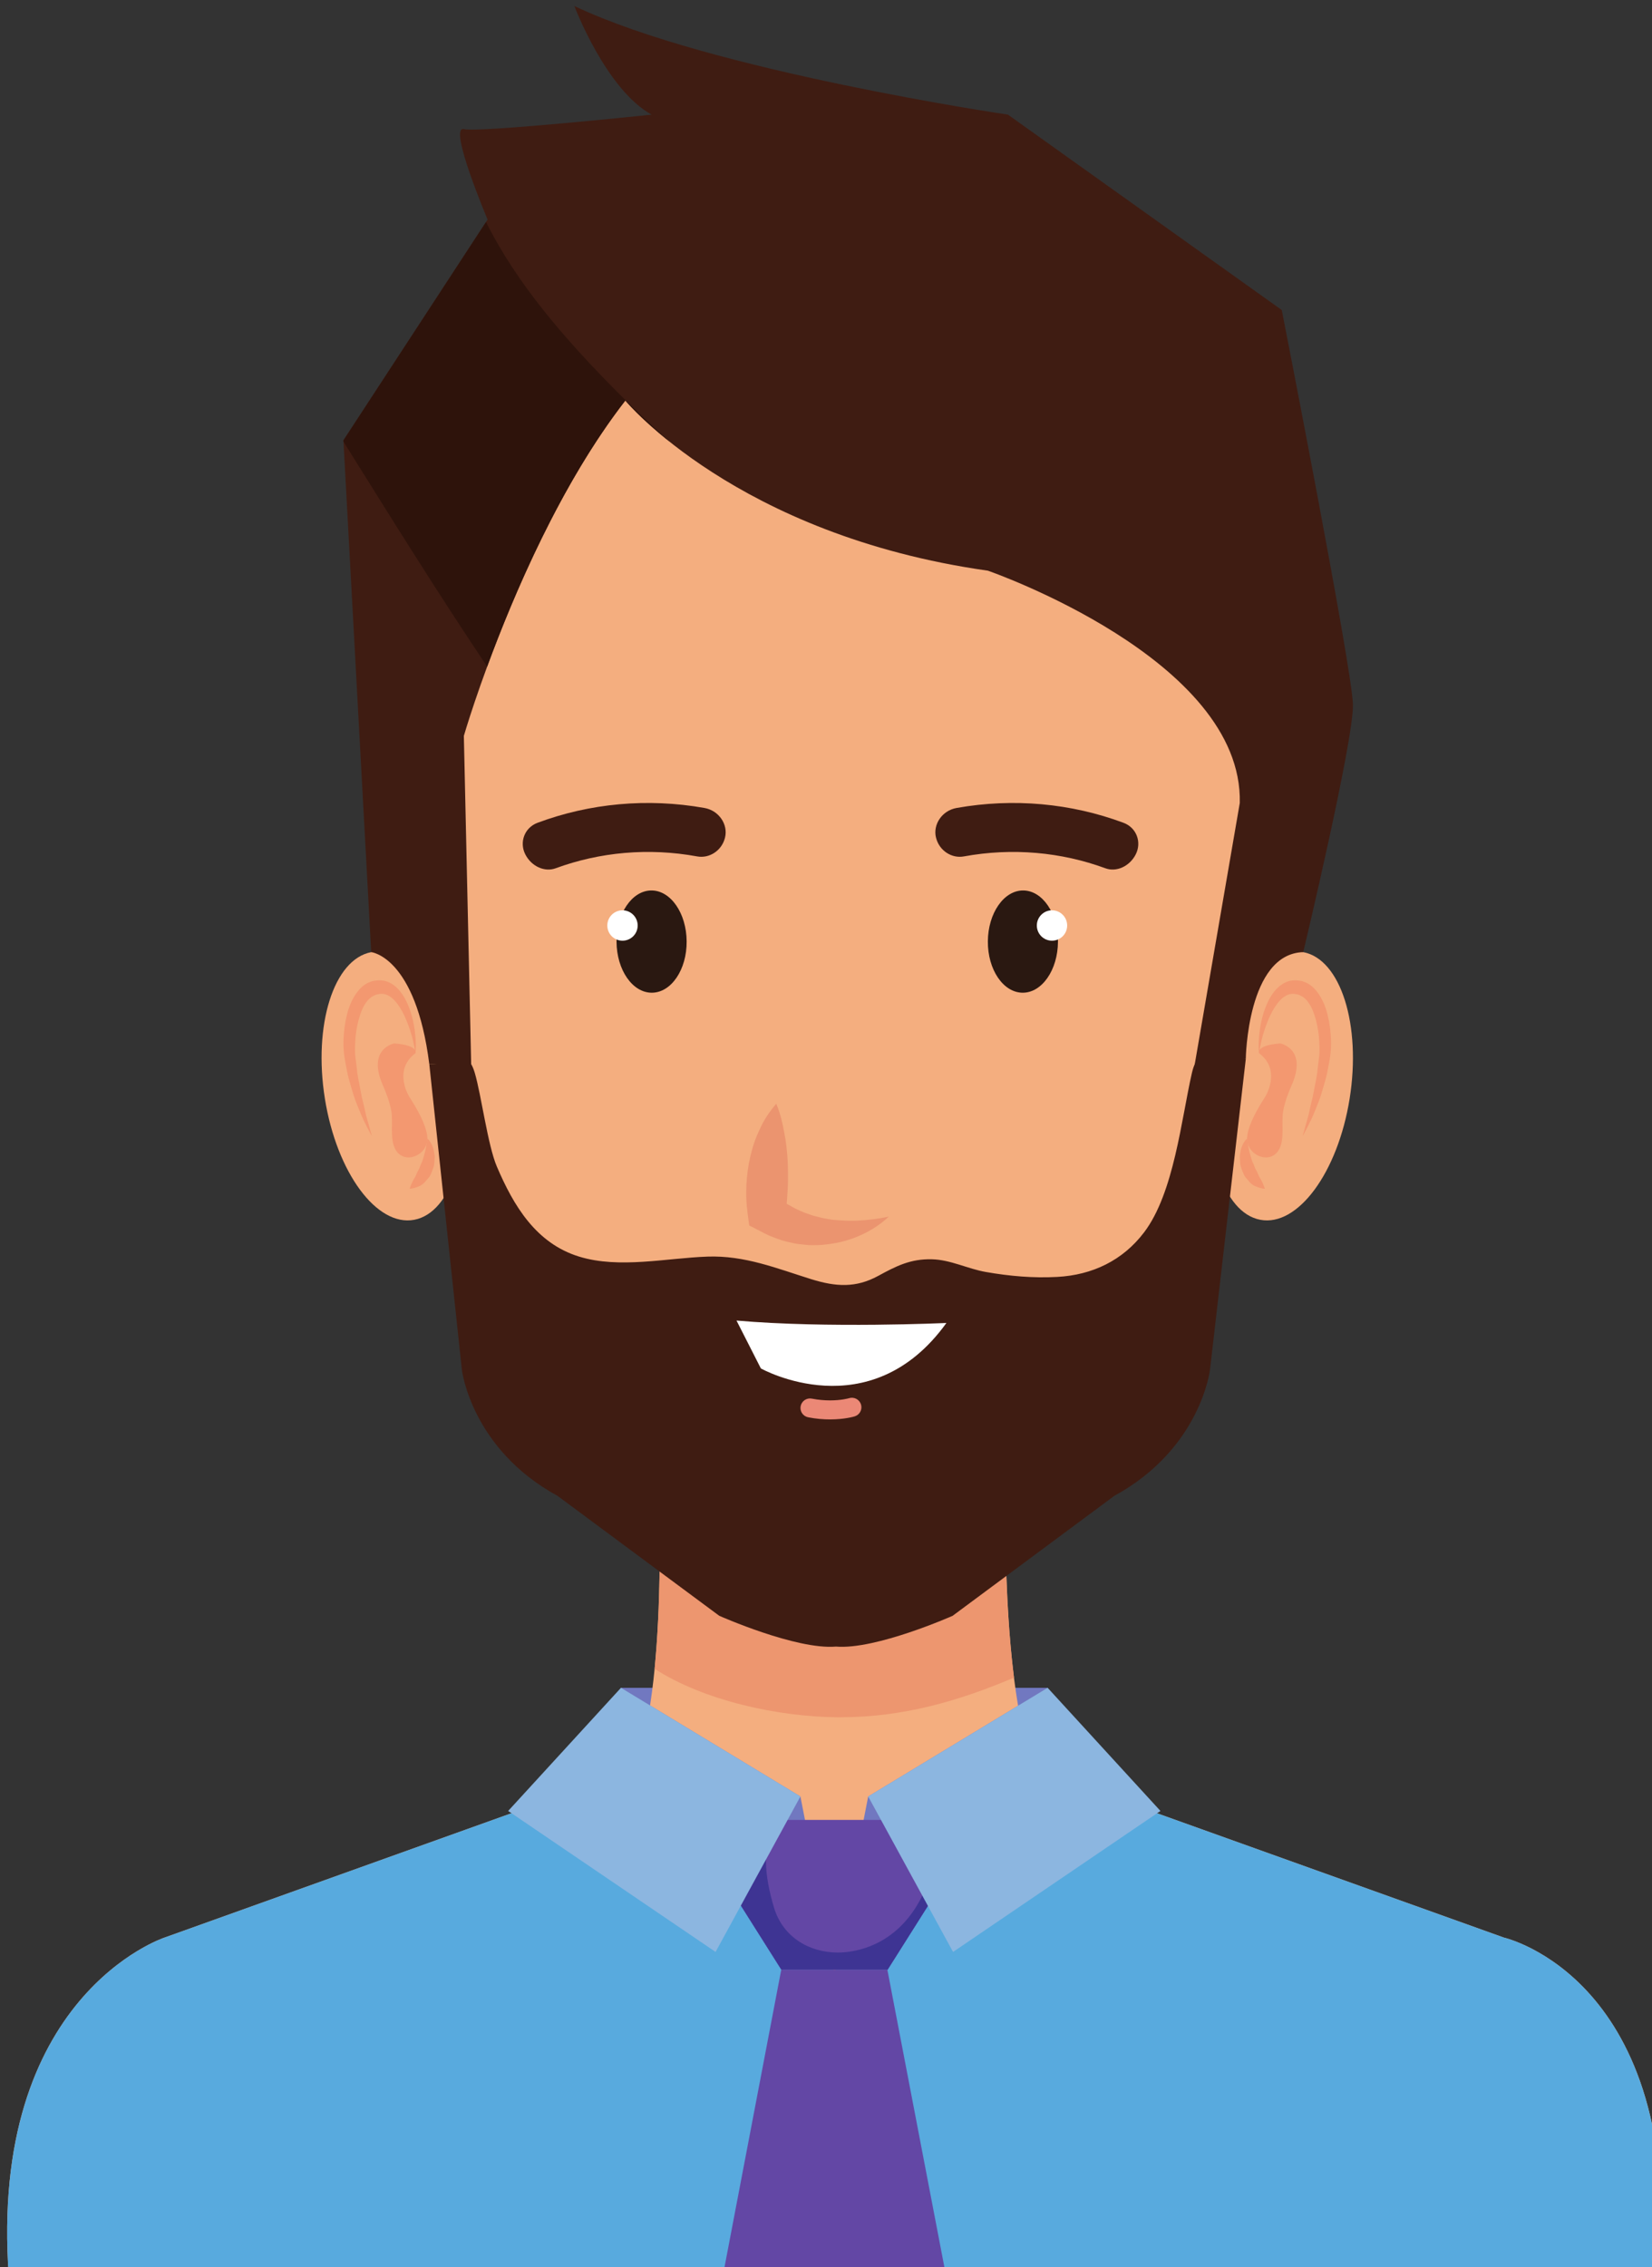 <?xml version="1.0" encoding="UTF-8" standalone="no"?>
<!-- Created with Inkscape (http://www.inkscape.org/) -->

<svg
   width="30.689mm"
   height="42.097mm"
   viewBox="0 0 30.689 42.097"
   version="1.1"
   id="svg2122"
   inkscape:version="1.2 (dc2aedaf03, 2022-05-15)"
   sodipodi:docname="head7.svg"
   xmlns:inkscape="http://www.inkscape.org/namespaces/inkscape"
   xmlns:sodipodi="http://sodipodi.sourceforge.net/DTD/sodipodi-0.dtd"
   xmlns="http://www.w3.org/2000/svg"
   xmlns:svg="http://www.w3.org/2000/svg">
  <rect x="0" y="0" width="30.689" height="42.097" fill="#333333" stroke="none"/>
  <sodipodi:namedview
     id="namedview2124"
     pagecolor="#ffffff"
     bordercolor="#666666"
     borderopacity="1.0"
     inkscape:showpageshadow="2"
     inkscape:pageopacity="0.0"
     inkscape:pagecheckerboard="0"
     inkscape:deskcolor="#d1d1d1"
     inkscape:document-units="mm"
     showgrid="false"
     inkscape:zoom="0.210241302"
     inkscape:cx="1086.84639"
     inkscape:cy="413.810223"
     inkscape:window-width="1920"
     inkscape:window-height="1057"
     inkscape:window-x="1912"
     inkscape:window-y="-8"
     inkscape:window-maximized="1"
     inkscape:current-layer="layer1" />
  <defs
     id="defs2119" />
  <g
     inkscape:label="Vrstva 1"
     inkscape:groupmode="layer"
     id="layer1"
     transform="translate(332.083,61.676)">
    <g
       id="g1328"
       transform="matrix(0.265,0,0,0.265,-416.144,-133.007)">
      <path
         id="path334"
         style="fill:#7178c0;fill-opacity:1;fill-rule:nonzero;stroke:none;stroke-width:0.133"
         d="m 360.743,398.443 h 29.902 v -11.009 h -29.902 z" />
      <path
         id="path336"
         style="fill:#f4ae7f;fill-opacity:1;fill-rule:nonzero;stroke:none;stroke-width:0.133"
         d="m 387.701,374.515 h -24.293 c 0,0 0.616,15.338 -2.36,19.791 h 14.66 14.661 c -2.976,-4.453 -2.668,-19.791 -2.668,-19.791" />
      <path
         id="path338"
         style="fill:#f7d9d5;fill-opacity:1;fill-rule:nonzero;stroke:none;stroke-width:0.133"
         d="m 388.295,386.725 c -0.719,-5.715 -0.595,-12.13 -0.593,-12.209 -0.001,0.08 -0.124,6.492 0.593,12.209 v 0 m -25.168,-0.897 c 0,-0.003 0.001,-0.005 0.001,-0.008 0,0.003 -0.001,0.006 -0.001,0.008 m 0.003,-0.03 c 0.001,-0.003 0.001,-0.005 0.001,-0.008 0,0.003 0,0.005 -0.001,0.008 m 0.003,-0.025 c 0.001,-0.009 0.001,-0.02 0.003,-0.029 -0.001,0.009 -0.001,0.018 -0.003,0.029 m 0.004,-0.037 c 0,-0.009 0.001,-0.016 0.001,-0.025 0,0.008 -0.001,0.017 -0.001,0.025 m 0.003,-0.031 c 0.116,-1.267 0.192,-2.548 0.241,-3.768 -0.049,1.22 -0.125,2.501 -0.241,3.768 m 0.241,-3.773 c 0.001,-0.029 0.003,-0.06 0.004,-0.089 -0.001,0.029 -0.003,0.06 -0.004,0.089 m 0.004,-0.096 c 0,-0.007 0,-0.013 0.001,-0.02 -0.001,0.007 -0.001,0.013 -0.001,0.02 m 0.001,-0.036 c 0,-0.005 0,-0.009 0.001,-0.015 -0.001,0.005 -0.001,0.01 -0.001,0.015 m 0.001,-0.024 c 0,-0.005 0,-0.011 0,-0.015 0,0.005 0,0.009 0,0.015 m 0.001,-0.045 c 0,-0.004 0,-0.007 0,-0.011 0,0.004 0,0.007 0,0.011 m 0.021,-7.191 c 0,0 0,0 0,-0.002 0,0.002 0,0.002 0,0.002 m -0.001,-0.014 v -0.001 0.001 m 0,-0.003 v -0.001 0.001 m 0,-0.003 c 0,0 0,0 0,-0.002 0,0.002 0,0.002 0,0.002 m 0,-0.003 c 0,-0.002 0,-0.002 0,-0.002 0,0 0,0 0,0.002 m 0,-0.003 v 0 0 m 24.293,-0.002 v 0 0 0" />
      <path
         id="path340"
         style="fill:#ed966f;fill-opacity:1;fill-rule:nonzero;stroke:none;stroke-width:0.133"
         d="m 376.151,389.5 c -0.084,0 -0.169,0 -0.253,-0.002 -4.143,-0.04 -9.337,-1.16 -12.796,-3.396 0.008,-0.092 0.017,-0.183 0.025,-0.275 0,-0.003 0.001,-0.005 0.001,-0.008 0,-0.006 0.001,-0.013 0.001,-0.021 0.001,-0.003 0.001,-0.005 0.001,-0.008 0,-0.005 0.001,-0.012 0.001,-0.017 0.001,-0.011 0.001,-0.02 0.003,-0.029 0,-0.003 0.001,-0.006 0.001,-0.008 0,-0.008 0.001,-0.017 0.001,-0.025 0.001,-0.002 0.001,-0.004 0.001,-0.006 0.116,-1.267 0.192,-2.548 0.241,-3.768 0,-0.002 0,-0.003 0,-0.006 0.001,-0.029 0.003,-0.06 0.004,-0.089 0,-0.003 0,-0.004 0,-0.007 0,-0.007 0,-0.013 0.001,-0.02 0,-0.006 0,-0.011 0,-0.016 0,-0.004 0,-0.009 0.001,-0.015 0,-0.004 0,-0.007 0,-0.009 0,-0.005 0,-0.009 0,-0.015 0.001,-0.011 0.001,-0.021 0.001,-0.031 0,-0.004 0,-0.007 0,-0.011 0.143,-3.746 0.033,-6.869 0.021,-7.18 0,0 0,0 0,-0.002 0,-0.004 0,-0.008 -0.001,-0.012 v -0.001 -0.002 -0.001 -0.002 c 0,0 0,0 0,-0.002 v -9.33e-4 c 0,-0.002 0,-0.002 0,-0.002 0,-0.001 0,-0.001 0,-0.001 v 0 c 0,-0.002 0,-0.002 0,-0.002 v 0 h 24.293 v 0 c 0,0 0,0 0,0.002 -0.001,0.08 -0.125,6.494 0.593,12.209 -3.776,1.6 -7.707,2.775 -12.144,2.775" />
      <path
         id="path342"
         style="fill:#f4ae7f;fill-opacity:1;fill-rule:nonzero;stroke:none;stroke-width:0.133"
         d="M 422.644,404.937 387.38,392.305 h -23.381 l -35.263,12.632 c 0,0 -12.349,4.061 -10.905,23.768 h 57.664 0.391 57.664 c 1.685,-20.917 -10.905,-23.768 -10.905,-23.768" />
      <path
         id="path344"
         style="fill:#58aade;fill-opacity:1;fill-rule:nonzero;stroke:none;stroke-width:0.133"
         d="m 422.644,404.937 -28.816,-10.324 -18.12,12.634 -17.697,-12.798 -29.275,10.488 c 0,0 -12.349,4.061 -10.905,23.768 h 115.719 c 1.685,-20.917 -10.905,-23.768 -10.905,-23.768" />
      <path
         id="path346"
         style="fill:#f4ae7f;fill-opacity:1;fill-rule:nonzero;stroke:none;stroke-width:0.133"
         d="m 402.315,344.364 c -0.837,5.18 0.617,9.784 3.243,10.276 2.625,0.5 5.429,-3.295 6.263,-8.475 0.829,-5.176 -0.62,-9.78 -3.248,-10.277 -2.624,-0.496 -5.425,3.299 -6.257,8.476" />
      <path
         id="path348"
         style="fill:#f39870;fill-opacity:1;fill-rule:nonzero;stroke:none;stroke-width:0.133"
         d="m 405.473,342.967 c 0,0 0.039,-0.291 0.143,-0.764 0.099,-0.477 0.308,-1.148 0.632,-1.863 0.328,-0.689 0.86,-1.488 1.525,-1.529 0.167,-0.012 0.336,0.019 0.507,0.072 l 0.256,0.132 0.187,0.155 c 0.271,0.263 0.489,0.665 0.632,1.129 0.157,0.455 0.256,0.964 0.309,1.472 0.044,0.503 0.075,1.033 0.016,1.483 -0.08,0.519 -0.105,1.053 -0.199,1.504 -0.089,0.461 -0.172,0.896 -0.251,1.296 -0.107,0.405 -0.188,0.78 -0.261,1.115 -0.071,0.336 -0.173,0.616 -0.235,0.855 -0.133,0.473 -0.201,0.751 -0.201,0.751 0,0 0.133,-0.235 0.353,-0.667 0.101,-0.223 0.251,-0.477 0.379,-0.796 0.131,-0.316 0.283,-0.677 0.433,-1.073 0.145,-0.405 0.273,-0.864 0.413,-1.351 0.147,-0.484 0.213,-0.977 0.317,-1.503 0.1,-0.6 0.115,-1.179 0.063,-1.776 -0.048,-0.587 -0.151,-1.179 -0.335,-1.753 -0.191,-0.563 -0.483,-1.117 -0.916,-1.519 -0.097,-0.1 -0.241,-0.188 -0.373,-0.269 -0.145,-0.073 -0.183,-0.076 -0.36,-0.145 -0.259,-0.059 -0.523,-0.081 -0.791,-0.039 -0.544,0.088 -0.996,0.492 -1.289,0.913 -0.303,0.424 -0.484,0.881 -0.623,1.3 -0.268,0.848 -0.324,1.583 -0.353,2.084 -0.017,0.507 0.021,0.787 0.021,0.787" />
      <path
         id="path350"
         style="fill:#f39870;fill-opacity:1;fill-rule:nonzero;stroke:none;stroke-width:0.133"
         d="m 405.473,342.967 c 0,0 -0.243,-0.553 1.485,-0.684 0,0 1.932,0.357 0.797,2.936 -0.247,0.553 -0.456,1.127 -0.58,1.736 -0.172,0.865 0.136,2.039 -0.327,2.805 -0.599,0.989 -2.12,0.427 -2.211,-0.707 -0.069,-0.868 0.823,-2.356 1.231,-2.973 0,0 1.241,-1.879 -0.396,-3.113" />
      <path
         id="path352"
         style="fill:#f39870;fill-opacity:1;fill-rule:nonzero;stroke:none;stroke-width:0.133"
         d="m 404.639,348.941 -0.133,0.14 c -0.083,0.1 -0.175,0.265 -0.255,0.481 -0.048,0.111 -0.065,0.233 -0.088,0.369 -0.024,0.136 -0.053,0.283 -0.032,0.429 0.011,0.144 0.013,0.304 0.04,0.461 0.031,0.148 0.092,0.284 0.143,0.432 0.064,0.132 0.109,0.291 0.195,0.393 l 0.256,0.299 c 0.161,0.203 0.351,0.319 0.528,0.375 0.341,0.149 0.589,0.147 0.589,0.147 0,0 -0.097,-0.313 -0.269,-0.629 l -0.144,-0.244 -0.124,-0.285 -0.143,-0.271 -0.111,-0.289 c -0.103,-0.18 -0.147,-0.373 -0.211,-0.565 l -0.075,-0.285 -0.064,-0.283 c -0.068,-0.357 -0.103,-0.676 -0.103,-0.675" />
      <path
         id="path354"
         style="fill:#f4ae7f;fill-opacity:1;fill-rule:nonzero;stroke:none;stroke-width:0.133"
         d="m 349.492,344.364 c 0.837,5.18 -0.617,9.784 -3.241,10.276 -2.627,0.5 -5.429,-3.295 -6.263,-8.475 -0.831,-5.176 0.619,-9.78 3.247,-10.277 2.624,-0.496 5.425,3.299 6.257,8.476" />
      <path
         id="path356"
         style="fill:#f39870;fill-opacity:1;fill-rule:nonzero;stroke:none;stroke-width:0.133"
         d="m 346.335,342.967 c 0,0 -0.04,-0.291 -0.143,-0.764 -0.1,-0.477 -0.309,-1.148 -0.633,-1.863 -0.329,-0.689 -0.86,-1.488 -1.525,-1.529 -0.165,-0.012 -0.335,0.019 -0.505,0.072 l -0.256,0.132 -0.187,0.155 c -0.272,0.263 -0.491,0.665 -0.633,1.129 -0.159,0.455 -0.257,0.964 -0.309,1.472 -0.044,0.503 -0.075,1.033 -0.016,1.483 0.08,0.519 0.104,1.053 0.199,1.504 0.089,0.461 0.172,0.896 0.249,1.296 0.107,0.405 0.189,0.78 0.263,1.115 0.071,0.336 0.175,0.616 0.233,0.855 0.136,0.473 0.203,0.751 0.203,0.751 0,0 -0.135,-0.235 -0.353,-0.667 -0.1,-0.223 -0.249,-0.477 -0.379,-0.796 -0.131,-0.316 -0.283,-0.677 -0.433,-1.073 -0.144,-0.405 -0.273,-0.864 -0.413,-1.351 -0.145,-0.484 -0.212,-0.977 -0.315,-1.503 -0.103,-0.6 -0.117,-1.179 -0.065,-1.776 0.048,-0.587 0.151,-1.179 0.335,-1.753 0.189,-0.563 0.483,-1.117 0.916,-1.519 0.097,-0.1 0.241,-0.188 0.375,-0.269 0.144,-0.073 0.181,-0.076 0.359,-0.145 0.26,-0.059 0.524,-0.081 0.792,-0.039 0.544,0.088 0.995,0.492 1.288,0.913 0.303,0.424 0.484,0.881 0.621,1.3 0.271,0.848 0.327,1.583 0.355,2.084 0.019,0.507 -0.02,0.787 -0.02,0.787" />
      <path
         id="path358"
         style="fill:#f39870;fill-opacity:1;fill-rule:nonzero;stroke:none;stroke-width:0.133"
         d="m 346.335,342.967 c 0,0 0.243,-0.553 -1.487,-0.684 0,0 -1.932,0.357 -0.796,2.936 0.245,0.553 0.455,1.127 0.579,1.736 0.172,0.865 -0.136,2.039 0.327,2.805 0.6,0.989 2.121,0.427 2.209,-0.707 0.072,-0.868 -0.821,-2.356 -1.229,-2.973 0,0 -1.241,-1.879 0.397,-3.113" />
      <path
         id="path360"
         style="fill:#f39870;fill-opacity:1;fill-rule:nonzero;stroke:none;stroke-width:0.133"
         d="m 347.167,348.941 0.133,0.14 c 0.085,0.1 0.176,0.265 0.256,0.481 0.048,0.111 0.064,0.233 0.089,0.369 0.024,0.136 0.055,0.283 0.032,0.429 -0.012,0.144 -0.013,0.304 -0.041,0.461 -0.031,0.148 -0.092,0.284 -0.141,0.432 -0.065,0.132 -0.109,0.291 -0.196,0.393 l -0.256,0.299 c -0.161,0.203 -0.351,0.319 -0.528,0.375 -0.341,0.149 -0.589,0.147 -0.589,0.147 0,0 0.097,-0.313 0.269,-0.629 l 0.145,-0.244 0.124,-0.285 0.141,-0.271 0.112,-0.289 c 0.101,-0.18 0.147,-0.373 0.209,-0.565 l 0.075,-0.285 0.065,-0.283 c 0.068,-0.357 0.1,-0.676 0.1,-0.675" />
      <path
         id="path362"
         style="fill:#f4ae7f;fill-opacity:1;fill-rule:nonzero;stroke:none;stroke-width:0.133"
         d="m 376.223,288.495 v -0.008 c -0.139,0 -0.277,0.003 -0.412,0.003 -0.144,0 -0.279,-0.003 -0.417,-0.003 v 0.005 c -20.875,0.185 -32.604,6.129 -29.397,44.181 l 3.592,30.312 c 0,0 0.64,5.529 6.704,8.839 l 11.34,8.405 c 0,0 5.389,2.392 8.184,2.156 2.788,0.236 8.177,-2.159 8.177,-2.159 l 11.339,-8.405 c 6.063,-3.309 6.703,-8.839 6.703,-8.839 L 405.82,333.373 c 3.201,-38.052 -8.725,-44.699 -29.597,-44.879" />
      <path
         id="path364"
         style="fill:#3f1c12;fill-opacity:1;fill-rule:nonzero;stroke:none;stroke-width:0.133"
         d="m 400.763,344.364 c -0.739,3.227 -1.251,8.392 -3.348,11.155 -1.496,1.972 -3.624,2.991 -6.089,3.124 -1.673,0.093 -3.349,-0.055 -4.999,-0.344 -1.28,-0.221 -2.484,-0.864 -3.805,-0.892 -1.485,-0.033 -2.485,0.475 -3.743,1.162 -1.572,0.858 -2.976,0.767 -4.691,0.236 -2.443,-0.763 -4.671,-1.677 -7.283,-1.585 -2.875,0.1 -6.18,0.867 -8.996,0 -3.016,-0.927 -4.589,-3.548 -5.769,-6.311 -0.636,-1.489 -1.088,-5.003 -1.541,-6.544 -0.564,-1.919 -1.445,-0.599 -3.192,-0.621 l 2.281,21.399 c 0,0 0.64,5.53 6.704,8.839 l 11.34,8.405 c 0,0 5.389,2.395 8.184,2.157 2.788,0.238 8.177,-2.157 8.177,-2.157 l 11.339,-8.408 c 6.063,-3.309 6.703,-8.839 6.703,-8.839 l 2.508,-21.767 c -1.973,-0.047 -3.263,-1.256 -3.78,0.992" />
      <path
         id="path366"
         style="fill:#2a1811;fill-opacity:1;fill-rule:nonzero;stroke:none;stroke-width:0.133"
         d="m 360.431,335.163 c 0.013,1.976 1.123,3.575 2.479,3.567 1.359,-0.008 2.451,-1.619 2.436,-3.597 -0.012,-1.975 -1.121,-3.576 -2.477,-3.567 -1.357,0.008 -2.449,1.619 -2.437,3.597" />
      <path
         id="path368"
         style="fill:#ffffff;fill-opacity:1;fill-rule:nonzero;stroke:none;stroke-width:0.133"
         d="m 361.913,334.021 c 0,0.589 -0.477,1.064 -1.063,1.064 -0.589,0 -1.065,-0.475 -1.065,-1.064 0,-0.587 0.476,-1.065 1.065,-1.065 0.585,0 1.063,0.479 1.063,1.065" />
      <path
         id="path370"
         style="fill:#2a1811;fill-opacity:1;fill-rule:nonzero;stroke:none;stroke-width:0.133"
         d="m 391.376,335.163 c -0.012,1.976 -1.123,3.575 -2.477,3.567 -1.359,-0.008 -2.451,-1.619 -2.437,-3.597 0.012,-1.975 1.123,-3.576 2.479,-3.567 1.357,0.008 2.448,1.619 2.436,3.597" />
      <path
         id="path372"
         style="fill:#ffffff;fill-opacity:1;fill-rule:nonzero;stroke:none;stroke-width:0.133"
         d="m 389.895,334.021 c 0,0.589 0.476,1.064 1.061,1.064 0.591,0 1.065,-0.475 1.065,-1.064 0,-0.587 -0.475,-1.065 -1.065,-1.065 -0.585,0 -1.061,0.479 -1.061,1.065" />
      <path
         id="path374"
         style="fill:#eb946f;fill-opacity:1;fill-rule:nonzero;stroke:none;stroke-width:0.133"
         d="m 379.516,354.416 c -0.564,0.539 -1.24,0.975 -1.971,1.303 -0.732,0.332 -1.529,0.553 -2.36,0.641 -0.416,0.063 -0.84,0.063 -1.268,0.056 -0.421,-0.047 -0.859,-0.064 -1.276,-0.181 -0.427,-0.081 -0.839,-0.219 -1.245,-0.38 -0.411,-0.149 -0.785,-0.367 -1.175,-0.568 l -0.489,-0.248 -0.109,-0.823 c -0.048,-0.367 -0.08,-0.688 -0.091,-1.028 -0.021,-0.336 -0.004,-0.668 0.003,-1 0.037,-0.664 0.12,-1.325 0.273,-1.975 0.149,-0.652 0.36,-1.293 0.664,-1.915 0.273,-0.624 0.665,-1.225 1.157,-1.787 0.296,0.707 0.44,1.368 0.559,2.019 0.136,0.652 0.191,1.285 0.237,1.913 0.027,0.627 0.039,1.249 0.015,1.868 l -0.057,0.923 c -0.024,0.304 -0.056,0.624 -0.093,0.9 l -0.596,-1.072 c 0.265,0.159 0.505,0.38 0.784,0.524 0.276,0.152 0.549,0.317 0.847,0.432 0.288,0.144 0.599,0.224 0.907,0.34 0.319,0.067 0.637,0.177 0.972,0.22 0.333,0.071 0.677,0.087 1.024,0.108 0.351,0.027 0.707,0.029 1.068,0.015 0.72,-0.039 1.464,-0.116 2.221,-0.285" />
      <path
         id="path376"
         style="fill:#3f1c12;fill-opacity:1;fill-rule:nonzero;stroke:none;stroke-width:0.133"
         d="m 368.036,327.864 c -0.227,0.921 -1.105,1.471 -1.947,1.317 -3.413,-0.625 -6.841,-0.304 -9.932,0.832 -0.763,0.28 -1.689,-0.129 -2.121,-0.975 -0.429,-0.843 -0.067,-1.872 0.863,-2.216 3.656,-1.36 7.693,-1.748 11.697,-1.036 1.016,0.18 1.669,1.159 1.44,2.077" />
      <path
         id="path378"
         style="fill:#3f1c12;fill-opacity:1;fill-rule:nonzero;stroke:none;stroke-width:0.133"
         d="m 382.827,327.864 c 0.227,0.921 1.107,1.471 1.948,1.317 3.412,-0.625 6.84,-0.304 9.932,0.832 0.763,0.28 1.689,-0.129 2.121,-0.975 0.429,-0.843 0.068,-1.872 -0.863,-2.216 -3.656,-1.36 -7.693,-1.748 -11.696,-1.036 -1.019,0.18 -1.671,1.159 -1.443,2.077" />
      <path
         id="path380"
         style="fill:#eb8876;fill-opacity:1;fill-rule:nonzero;stroke:none;stroke-width:0.133"
         d="m 376.736,367.141 0.041,0.133 -0.04,-0.134 -0.001,0.001 0.041,0.133 -0.04,-0.134 c -0.024,0.007 -0.544,0.156 -1.34,0.155 -0.372,0 -0.804,-0.032 -1.276,-0.124 -0.361,-0.071 -0.712,0.164 -0.783,0.527 -0.071,0.361 0.165,0.711 0.527,0.781 0.565,0.111 1.083,0.149 1.532,0.149 1.024,0 1.684,-0.199 1.731,-0.214 0.351,-0.108 0.549,-0.481 0.441,-0.833 -0.109,-0.351 -0.481,-0.549 -0.833,-0.44" />
      <path
         id="path382"
         style="fill:#ffffff;fill-opacity:1;fill-rule:nonzero;stroke:none;stroke-width:0.133"
         d="m 368.841,361.7 1.708,3.355 c 0,0 7.625,4.285 13.007,-3.185 0,0 -8.368,0.388 -14.715,-0.169" />
      <path
         id="path384"
         style="fill:#3f1c12;fill-opacity:1;fill-rule:nonzero;stroke:none;stroke-width:0.133"
         d="m 361.048,297.239 c 0,0 7.793,9.432 25.413,11.92 0,0 17.9,6.183 17.661,16.277 l -3.157,18.307 3.577,-0.371 c 0,0 0.097,-7.377 4.029,-7.484 0,0 3.539,-14.812 3.483,-17.348 -0.057,-2.536 -4.989,-27.643 -4.989,-27.643 l -19.195,-13.691 c 0,0 -20.757,-3.044 -30.393,-7.608 0,0 2.199,5.835 5.412,7.608 0,0 -12.035,1.269 -13.161,1.013 -1.125,-0.252 1.664,6.341 1.664,6.341 l -10.107,15.468 1.949,35.859 c 0,0 3.125,0.309 4.072,7.855 h 2.935 l -0.513,-23.008 c 0,0 4.128,-14.249 11.32,-23.496" />
      <path
         id="path386"
         style="fill:#2e130b;fill-opacity:1;fill-rule:nonzero;stroke:none;stroke-width:0.133"
         d="m 360.251,296.404 c -3.356,-3.405 -6.78,-7.284 -8.969,-11.676 l -9.996,15.301 0.005,0.091 c 3.299,5.288 6.597,10.585 10.071,15.761 1.832,-4.983 5.148,-12.807 9.687,-18.643 0,0 1.017,1.227 3.133,2.907 -1.349,-1.208 -2.661,-2.452 -3.931,-3.741" />
      <path
         id="path388"
         style="fill:#7178c0;fill-opacity:1;fill-rule:nonzero;stroke:none;stroke-width:0.133"
         d="m 375.697,407.191 -2.376,-12.144 -12.579,-7.614 -1.832,7.657 16.787,12.1" />
      <path
         id="path390"
         style="fill:#7178c0;fill-opacity:1;fill-rule:nonzero;stroke:none;stroke-width:0.133"
         d="m 375.697,407.191 2.376,-12.144 12.58,-7.614 1.833,7.657 -16.789,12.1" />
      <path
         id="path392"
         style="fill:#6347a5;fill-opacity:1;fill-rule:nonzero;stroke:none;stroke-width:0.133"
         d="m 381.713,396.69 h -12.009 c 0,0 -2.684,1.627 -1.537,4.451 l 3.823,6.051 h 2.868 1.703 2.868 l 3.823,-6.051 c 1.147,-2.824 -1.537,-4.451 -1.537,-4.451" />
      <path
         id="path394"
         style="fill:#3a459f;fill-opacity:1;fill-rule:nonzero;stroke:none;stroke-width:0.133"
         d="m 375.628,407.191 h -3.639 l -3.061,-4.847 3.061,4.847 h 2.868 0.771" />
      <path
         id="path396"
         style="fill:#403996;fill-opacity:1;fill-rule:nonzero;stroke:none;stroke-width:0.133"
         d="m 383.257,401.123 c 0.249,-0.62 0.313,-1.183 0.261,-1.683 0.052,0.5 -0.012,1.063 -0.261,1.683 m 0.261,-1.69 c 0,-0.002 0,-0.003 0,-0.005 0,0.003 0,0.004 0,0.005" />
      <path
         id="path398"
         style="fill:#3e3493;fill-opacity:1;fill-rule:nonzero;stroke:none;stroke-width:0.133"
         d="m 379.428,407.191 h -7.439 l -3.061,-4.847 -0.761,-1.204 c -0.201,-0.496 -0.285,-0.956 -0.285,-1.376 -0.001,-1.969 1.823,-3.074 1.823,-3.074 h 2.135 c -1.359,1.587 -1.007,4.005 -0.372,6.136 0.611,2.055 2.453,3.156 4.476,3.156 0.335,0 0.675,-0.031 1.015,-0.092 2.672,-0.476 4.472,-2.432 5.335,-4.932 0.428,-1.243 0.479,-2.445 0.24,-3.571 0.432,0.467 0.891,1.155 0.987,2.042 0,0.003 0,0.004 0,0.005 0,0.003 0,0.004 0,0.007 0.052,0.5 -0.012,1.063 -0.261,1.683 -0.003,0.006 -0.004,0.012 -0.007,0.017 v 0 l -3.823,6.051" />
      <path
         id="path400"
         style="fill:#6347a5;fill-opacity:1;fill-rule:nonzero;stroke:none;stroke-width:0.133"
         d="m 371.977,407.191 -4.107,21.515 h 15.675 l -4.127,-21.515 h -7.441" />
      <path
         id="path402"
         style="fill:#8cb6e0;fill-opacity:1;fill-rule:nonzero;stroke:none;stroke-width:0.133"
         d="m 373.321,395.047 -5.947,10.893 -14.54,-9.878 7.908,-8.629 12.579,7.614" />
      <path
         id="path404"
         style="fill:#8cb6e0;fill-opacity:1;fill-rule:nonzero;stroke:none;stroke-width:0.133"
         d="m 378.073,395.047 5.949,10.893 14.539,-9.878 -7.908,-8.629 -12.58,7.614" />
    </g>
  </g>
</svg>
